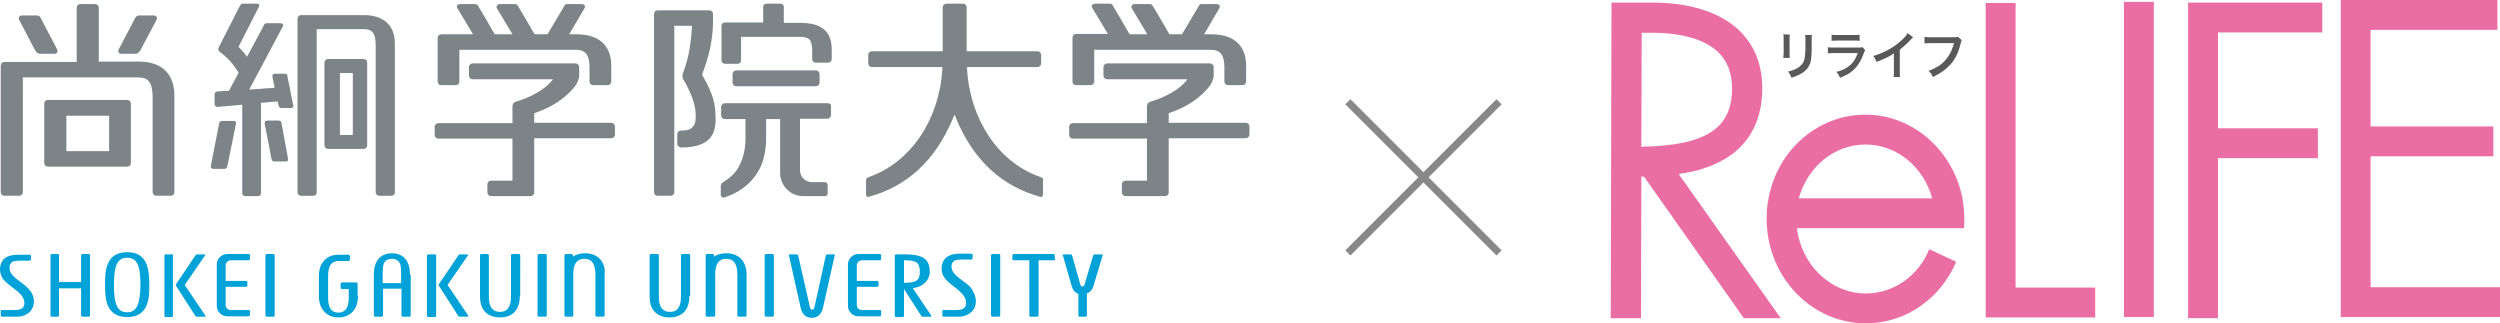 <svg xmlns="http://www.w3.org/2000/svg" xmlns:xlink="http://www.w3.org/1999/xlink" width="678.1px" height="87.7px" viewBox="0 0 678.1 87.7">
<g>
	<path fill="#EA6DA4" d="M445.1,86.3l-8.2,0l0.2-85.6h10.4c10.7-0.1,19.2,2.6,24.5,7.8c4,4,6,9.2,6,15.5c0,9.5-4.3,16.6-12.4,20.3
		c-6.3,3-14,3.5-20.4,3.6L445.1,86.3z M445.3,8.9l-0.1,30.9c17.4-0.3,24.6-4.9,24.6-15.8c0-4.1-1.2-7.3-3.6-9.7
		c-3.6-3.6-10.2-5.5-18.6-5.4L445.3,8.9z"/>
	<polygon fill="#EA6DA4" points="454.9,46.6 445,46.6 473,86.3 483,86.3 	"/>
	<polygon fill="#EA6DA4" points="568.3,86.1 538.6,86.1 538.6,0.8 546.7,0.8 546.7,78 568.3,78 	"/>
	<rect x="576.1" y="0.5" fill="#EA6DA4" width="8.1" height="85.5"/>
	<polygon fill="#EA6DA4" points="601.6,86.3 593.5,86.3 593.5,0.7 629.9,0.7 629.9,8.8 601.6,8.8 	"/>
	<rect x="597.9" y="34.8" fill="#EA6DA4" width="30.8" height="8.1"/>
	<polygon fill="#EA6DA4" points="678.1,86 634.9,86 634.9,0 677.4,0 677.4,8.1 643,8.1 643,77.9 678.1,77.9 	"/>
	<rect x="640.2" y="34.3" fill="#EA6DA4" width="36.1" height="8.1"/>
	<g>
		<path fill="#EA6DA4" d="M532.7,61.9c0.1-0.8,0.1-1.6,0.1-2.5c0-1.9-0.2-3.8-0.5-5.6c-2.5-12.9-13.4-22.7-26.3-22.7
			c-13,0-23.9,9.7-26.3,22.7c-0.4,1.8-0.5,3.7-0.5,5.6c0,0.8,0,1.7,0.1,2.5c1.2,14.4,12.7,25.8,26.8,25.8c10.9,0,20.3-6.8,24.5-16.7
			l-7.3-3.4c-2.9,7.1-9.5,12-17.2,12c-9.6,0-17.5-7.8-18.7-17.7h37.3H532.7z M487.9,53.8c2.3-8.4,9.5-14.6,18.1-14.6
			c8.6,0,15.8,6.2,18.1,14.6H487.9z"/>
	</g>
	<g>
		<path fill="#5A5959" d="M485.5,9.4c-0.1,0.4-0.1,0.5-0.1,1.3v3.8c0,0.7,0,0.9,0.1,1.2h-1.8c0-0.3,0.1-0.8,0.1-1.3v-3.8
			c0-0.7,0-0.9-0.1-1.3L485.5,9.4z M491.5,9.4c-0.1,0.3-0.1,0.5-0.1,1.3v1.9c0,2.2-0.1,3.3-0.3,4.2c-0.4,1.4-1.2,2.4-2.6,3.2
			c-0.7,0.4-1.4,0.7-2.6,1.1c-0.2-0.7-0.4-0.9-0.9-1.7c1.3-0.3,2-0.6,2.8-1.1c1.2-0.9,1.7-1.7,1.8-3.5c0.1-0.6,0.1-1.2,0.1-2.3v-1.7
			c0-0.7,0-1-0.1-1.3H491.5z"/>
		<path fill="#5A5959" d="M505.9,13.6c-0.1,0.3-0.2,0.4-0.4,0.9c-0.7,2-1.7,3.6-3,4.7c-0.9,0.8-1.8,1.2-3.4,1.9
			c-0.3-0.7-0.4-0.9-1-1.6c1.6-0.4,2.6-0.9,3.7-1.8c1-0.9,1.5-1.7,2.1-3.3h-6.4c-0.9,0-1.2,0-1.7,0.1v-1.7c0.5,0.1,0.8,0.1,1.7,0.1
			h6.2c0.8,0,1.1,0,1.5-0.1L505.9,13.6z M496.8,9.4c0.4,0.1,0.7,0.1,1.5,0.1h4.6c0.8,0,1.1,0,1.5-0.1v1.7c-0.4-0.1-0.7-0.1-1.5-0.1
			h-4.6c-0.8,0-1.1,0-1.5,0.1V9.4z"/>
		<path fill="#5A5959" d="M518.9,10.1c-0.2,0.2-0.3,0.3-0.5,0.5c-1,1.1-2,2-3.1,2.9v5.9c0,0.8,0,1.2,0.1,1.5h-1.8
			c0.1-0.4,0.1-0.7,0.1-1.5v-4.9c-1.5,1-2.3,1.3-4.7,2.3c-0.3-0.7-0.4-1-0.9-1.6c2.6-0.8,4.8-1.9,6.9-3.6c1.2-1,2.1-1.9,2.4-2.6
			L518.9,10.1z"/>
		<path fill="#5A5959" d="M532.1,10.9c-0.1,0.2-0.2,0.3-0.2,0.6c-0.7,2.7-1.4,4.3-2.7,5.8c-1.3,1.5-2.7,2.5-4.9,3.6
			c-0.4-0.8-0.5-1-1.2-1.7c1.2-0.4,1.9-0.8,2.9-1.4c2-1.4,3.3-3.4,4-6.1h-6.3c-0.9,0-1.2,0-1.7,0.1v-1.8c0.5,0.1,0.8,0.1,1.7,0.1h6
			c0.7,0,1,0,1.4-0.1L532.1,10.9z"/>
	</g>
</g>
<g>
	<line fill="none" stroke="#888888" stroke-width="1.956" stroke-miterlimit="10" x1="365.6" y1="27.6" x2="406.6" y2="68.6"/>
	<line fill="none" stroke="#888888" stroke-width="1.956" stroke-miterlimit="10" x1="365.6" y1="68.6" x2="406.6" y2="27.6"/>
</g>
<g>
	<g>
		<g>
			<path fill="#7D8488" d="M33,14.6h3.6c0.8,0,1.2-0.5,1.5-1l4.3-8.1c0.2-0.4,0.2-0.7,0.1-0.9c-0.1-0.2-0.4-0.4-0.8-0.4h-4
				c-0.7,0-0.8,0.3-1.1,0.8l-4.4,8.4c-0.2,0.4-0.1,0.7,0,0.8C32.2,14.4,32.5,14.6,33,14.6z"/>
			<path fill="#7D8488" d="M9.5,13.6c0.3,0.5,0.7,1,1.5,1h3.6c0.4,0,0.8-0.1,0.9-0.4c0.1-0.2,0.2-0.4,0-0.8c0,0-4.4-8.4-4.4-8.4
				c-0.2-0.5-0.4-0.8-1.1-0.8h-4c-0.4,0-0.7,0.1-0.8,0.4c0,0.1-0.1,0.2-0.1,0.3c0,0.1,0,0.3,0.1,0.5L9.5,13.6z"/>
			<path fill="#7D8488" d="M34.4,27.1H13.1c-0.7,0-1.1,0.4-1.1,1.1v15.9c0,0.7,0.4,1.1,1.1,1.1h21.3c0.7,0,1.1-0.4,1.1-1.1V28.2
				C35.5,27.5,35.1,27.1,34.4,27.1z M18,31.4h11.6V41H18V31.4z"/>
			<path fill="#7D8488" d="M47.3,26.2c0,0,0-0.6,0-0.7c-0.2-5.7-3.6-8.8-9.7-8.8c0,0,0,0,0,0H26.8V2.2c0-0.7-0.4-1.1-1.1-1.1h-3.8
				c-0.7,0-1.1,0.4-1.1,1.1v14.6H1.3c-0.7,0-1.1,0.4-1.1,1.1V52c0,0.7,0.4,1.1,1.1,1.1h3.8c0.7,0,1.1-0.4,1.1-1.1V21h31.4
				c2.6,0,3.7,1.4,3.8,5v26c0,0.7,0.4,1.1,1.1,1.1h3.7c0.7,0,1.1-0.4,1.1-1.1V26.2z"/>
		</g>
		<g>
			<g>
				<path fill="#7D8488" d="M63.1,32.8h-2.8c-0.6,0-0.8,0.2-0.9,0.9l-2.2,11.2c-0.1,0.6,0.1,0.9,0.6,0.9h3c0.6,0,0.7-0.2,0.9-0.9
					L64,33.6C64.2,32.9,63.7,32.8,63.1,32.8z"/>
				<path fill="#7D8488" d="M76.4,33.6c-0.1-0.7-0.3-0.9-0.9-0.9h-2.8c-0.6,0-1,0.1-0.9,0.9l1.8,9.3c0.1,0.6,0.3,0.9,0.9,0.9h3
					c0.5,0,0.8-0.3,0.6-0.9L76.4,33.6z"/>
				<path fill="#7D8488" d="M79.5,28.4l-1.5-7.5C78,20.2,77.8,20,77.2,20h-2.4c-0.6,0-1,0.1-0.9,0.9l0.6,2.9l-6.9,0.5l9.1-17.1
					c0.3-0.6-0.1-0.9-0.7-0.9h-3.6c-0.6,0-0.8,0.3-1,0.9L67,15.4c-0.7-1-1.4-1.8-2.3-2.7l5.5-10.8c0.3-0.6,0-0.9-0.5-0.9h-3.8
					c-0.6,0-0.6,0.3-1,0.9l-5.6,11c-0.4,0.8,0.5,1.3,1,1.7c1.4,1.1,2.6,2.4,3.6,3.9c0.3,0.4,0.6,0.8,0.8,1.3l-2.6,4.8L59,24.8
					c-0.4,0-0.8,0.3-0.8,0.8v2.6c0,0.4,0.3,0.8,0.8,0.8l6.7-0.6v23.9c0,0.6,0.3,0.9,0.9,0.9h3.3c0.6,0,0.9-0.3,0.9-0.9V27.9l4.5-0.4
					l0.2,0.9c0.1,0.6,0.3,0.9,0.9,0.9h2.6C79.4,29.3,79.7,29,79.5,28.4z"/>
			</g>
			<g>
				<path fill="#7D8488" d="M98.5,16l-9.4,0c-0.7,0-1.1,0.4-1.1,1.1v22.2c0,0.7,0.4,1.1,1.1,1.1h9.4c0.7,0,1.1-0.4,1.1-1.1V17.1
					C99.6,16.4,99.2,16,98.5,16z M95.8,36.6H95v0h-2.8V19.8l3.5,0V36.6z"/>
				<path fill="#7D8488" d="M107.1,11.8c0-5-3.1-7.7-8.4-7.7c0,0,0,0,0,0h-17c-0.6,0-1,0.4-1,1v47c0,0.6,0.4,1,1,1h3.2
					c0.6,0,1-0.3,1-1V7.9h12.8c2.3,0,3.2,1.2,3.2,4.4v39.8c0,0.6,0.4,1,1,1h3.2c0.6,0,1-0.3,1-1C107.1,52.1,107.1,11.8,107.1,11.8z"
					/>
			</g>
		</g>
		<g>
			<path fill="#7D8488" d="M190.5,20c1.8-4.6,2.8-9.1,2.9-13.8c0,0,0-0.1,0-0.2V3.8c0-0.5-0.4-1-1-1h-13.9c-0.7,0-1.1,0.4-1.1,1.1
				V52c0,0.7,0.4,1.1,1.1,1.1h3.3c0.7,0,1.1-0.4,1.1-1.1V7h4.8c-0.4,6.4-1.2,9.5-2.4,12.7c-0.1,0.3-0.2,0.5-0.2,0.8
				c0,0.7,0.3,1.2,0.7,1.8c1.6,3,3.1,6.3,2.9,9.7c0,0.8-0.2,1.8-0.8,2.4c-0.5,0.6-1.3,1-2.8,1h-0.4c-0.5,0-1,0.4-1,1V39
				c0,0.5,0.4,0.9,0.9,1c0,0,0.7,0,0.7,0c6.1-0.2,8.8-2.5,8.8-7.5c0-4-0.5-6.8-3.5-11.9C190.4,20.4,190.5,20,190.5,20z"/>
			<path fill="#7D8488" d="M221.3,23.4c0.5,0,1-0.4,1-1v-2.3c0-0.5-0.4-1-1-1h-21.6c-0.5,0-1,0.4-1,1v2.3c0,0.5,0.4,1,1,1H221.3z"/>
			<path fill="#7D8488" d="M224.5,28h-27.9c-0.5,0-1,0.4-1,1v2.3c0,0.5,0.4,1,1,1h5.6v5.3c0,2.8-0.6,5.4-1.8,7.6
				c-1.2,2.2-2.6,3.1-4.5,4.4c-0.2,0.1-0.4,0.4-0.4,0.8c0,0,0,2.5,0,2.5c0.1,0.4,0.3,0.7,0.8,0.7c5.4-1.6,9.3-5.5,10.7-10.2
				c0.5-1.8,0.8-3.7,0.8-5.4v-5.7h3.8c0,0.2,0,14.6,0,14.6c0,3.5,2.8,6.3,6.3,6.3v0l5.8,0c0.5,0,0.8-0.3,0.8-0.8v-2.2
				c0-0.5-0.3-0.8-0.8-0.8l-3.5,0c-1.7,0-3.2-1.4-3.2-3.1V32.2h7.4c0.5,0,1-0.4,1-1V29C225.5,28.4,225.1,28,224.5,28z"/>
			<path fill="#7D8488" d="M217,6.2L217,6.2l-4.4,0V2c0-0.7-0.4-1-1-1h-3.6c-0.7,0-1,0.4-1,1v4.1h-10.3c-0.7,0-1,0.4-1,1v9.2
				c0,0.6,0.4,1,1,1h3.3c0.7,0,1-0.4,1-1V10H217c2.5,0,3.2,0.8,3.3,3.5v2.5c0,0.6,0.4,1,1,1h3.3c0.6,0,1-0.4,1-1c0,0,0-2.7,0-2.7
				C225.5,8.4,222.8,6.2,217,6.2z"/>
		</g>
		<g>
			<path fill="#7D8488" d="M165.8,33.3h-20.9v-2.6c3-1,5.8-2.4,8.2-4.4c1.1-0.9,2.1-1.9,3-3.1c0.5-0.7,0.9-1.7,1-2.6
				c0,0,0-2.4,0-2.4c0-0.5-0.4-1-1-1h-27.9c-0.5,0-1,0.4-1,1v2.3c0,0.5,0.4,1,1,1h21.8c-3,3.9-8.5,5.6-10.1,6.1
				c-0.5,0.1-0.9,0.6-0.9,1.2v4.6h-20.1c-0.5,0-1,0.4-1,1v2.2c0,0.5,0.4,1,1,1H139V49h-5.8c-0.5,0-1,0.4-1,1v2.2c0,0.5,0.4,1,1,1
				l10.6,0c0.7,0,1.1-0.4,1.1-1.1V37.5h20.9c0.5,0,1-0.4,1-1v-2.2C166.7,33.7,166.3,33.3,165.8,33.3z"/>
			<path fill="#7D8488" d="M119.8,23.1h3.7c0.7,0,1.1-0.4,1.1-1.1v-8.5h31.6c2.6,0,3.7,1.4,3.7,4.8V22c0,0.7,0.4,1.1,1.1,1.1h3.7
				c0.7,0,1.1-0.4,1.1-1.1c0,0,0-4.1,0-4.2c0-5.6-3.5-8.5-9.4-8.5c0,0-2,0-2,0l4.1-7c0.2-0.4,0.2-0.7,0.1-0.8
				c-0.1-0.2-0.4-0.4-0.8-0.4h-3.9c-0.6,0-0.7,0.2-1,0.8l-4.4,7.4H145c-1.7-3-4.4-7.5-4.4-7.5c-0.3-0.5-0.4-0.7-1.1-0.7h-3.9
				c-0.4,0-0.6,0.1-0.8,0.4c-0.1,0.2-0.2,0.4,0,0.8l4.2,7h-4.8c-1.7-3-4.4-7.5-4.4-7.5c-0.3-0.5-0.4-0.7-1.1-0.7h-3.9
				c-0.4,0-0.6,0.1-0.8,0.4c-0.1,0.2-0.2,0.4,0.1,0.8l4.2,7h-8.5c-0.7,0-1.1,0.4-1.1,1.1V22C118.7,22.7,119.1,23.1,119.8,23.1z"/>
		</g>
		<g>
			<path fill="#7D8488" d="M337.9,33.3H317v-2.6c3-1,5.8-2.4,8.2-4.4c1.1-0.9,2.1-1.9,3-3.1c0.5-0.7,0.9-1.7,1-2.6c0,0,0-2.4,0-2.4
				c0-0.5-0.4-1-1-1h-27.9c-0.5,0-1,0.4-1,1v2.3c0,0.5,0.4,1,1,1h21.8c-3,3.9-8.5,5.6-10.1,6.1c-0.5,0.1-0.9,0.6-0.9,1.2v4.6h-20.1
				c-0.5,0-1,0.4-1,1v2.2c0,0.5,0.4,1,1,1h20.1V49h-5.8c-0.5,0-1,0.4-1,1v2.2c0,0.5,0.4,1,1,1l10.6,0c0.7,0,1.1-0.4,1.1-1.1V37.5
				h20.9c0.5,0,1-0.4,1-1v-2.2C338.9,33.7,338.5,33.3,337.9,33.3z"/>
			<path fill="#7D8488" d="M292,23.1h3.7c0.7,0,1.1-0.4,1.1-1.1v-8.5h31.6c2.6,0,3.7,1.4,3.7,4.8V22c0,0.7,0.4,1.1,1.1,1.1h3.7
				c0.7,0,1.1-0.4,1.1-1.1c0,0,0-4.1,0-4.2c0-5.6-3.5-8.5-9.4-8.5c0,0-2,0-2,0l4.1-7c0.2-0.4,0.2-0.7,0.1-0.8
				c-0.1-0.2-0.4-0.4-0.8-0.4H326c-0.6,0-0.7,0.2-1,0.8l-4.4,7.4h-3.4c-1.7-3-4.4-7.5-4.4-7.5c-0.3-0.5-0.4-0.7-1.1-0.7h-3.9
				c-0.4,0-0.6,0.1-0.8,0.4c-0.1,0.2-0.2,0.4,0,0.8l4.2,7h-4.8c-1.7-3-4.4-7.5-4.4-7.5C301.7,1.3,301.6,1,301,1H297
				c-0.4,0-0.6,0.1-0.8,0.4c-0.1,0.2-0.2,0.4,0.1,0.8l4.2,7H292c-0.7,0-1.1,0.4-1.1,1.1V22C290.9,22.7,291.2,23.1,292,23.1z"/>
		</g>
		<path fill="#7D8488" d="M282.4,48.1l-0.5-0.2c-11-3.9-18.7-15.3-19.6-29c0,0,0-0.7,0-0.7h19.1c0.5,0,1-0.4,1-1v-2.3
			c0-0.5-0.4-1-1-1h-19.2l0-11.9c0-0.5-0.4-1-1-1h-4.5c-0.5,0-1,0.4-1,1l0,11.9h-19.2c-0.5,0-1,0.4-1,1v2.3c0,0.5,0.4,1,1,1h19.1
			c0,0,0,0.7,0,0.7c-0.9,13.7-8.6,25-19.6,29l-0.5,0.2c-0.6,0.2-0.6,0.5-0.6,1.1v3.5c0,0.3,0.1,0.5,0.2,0.6c0.1,0.1,0.3,0.1,0.5,0.1
			c10.2-2.8,18.1-9.6,23-21.6c0,0,0.2-0.5,0.3-0.7c0.1,0.2,0.3,0.7,0.3,0.7c4.9,12,12.8,18.8,23,21.6c0.2,0.1,0.4,0,0.5-0.1
			c0.1-0.1,0.2-0.3,0.2-0.6v-3.5C283,48.6,283,48.3,282.4,48.1z"/>
	</g>
	<g>
		<g>
			<path fill="#00A2D8" d="M209.9,85.5c0,0.2-0.1,0.4-0.4,0.4h-1.7c-0.2,0-0.4-0.1-0.4-0.4V69.3c0-0.2,0.1-0.4,0.4-0.4h1.7
				c0.2,0,0.4,0.1,0.4,0.4V85.5z"/>
			<path fill="#00A2D8" d="M271.3,85.5c0,0.2-0.1,0.4-0.4,0.4h-1.7c-0.2,0-0.4-0.1-0.4-0.4V69.3c0-0.2,0.1-0.4,0.4-0.4h1.7
				c0.2,0,0.4,0.1,0.4,0.4V85.5z"/>
			<path fill="#00A2D8" d="M187,80.3c0,1.8-0.5,3.3-1.4,4.3c-1,1-2.3,1.5-4,1.5c-1.7,0-3-0.5-4-1.5c-1-1-1.4-2.5-1.4-4.3v-11
				c0-0.2,0.1-0.4,0.4-0.4h1.7c0.2,0,0.4,0.1,0.4,0.4v11c0,1.5,0.2,2.5,0.7,3.2c0.5,0.7,1.2,1.1,2.3,1.1c1.1,0,1.9-0.4,2.3-1.1
				c0.5-0.7,0.7-1.7,0.7-3.2v-11c0-0.2,0.1-0.4,0.4-0.4h1.7c0.2,0,0.4,0.1,0.4,0.4V80.3z"/>
			<path fill="#00A2D8" d="M201,70.2c-1-1-2.3-1.5-4-1.5c-1.3,0-2.4,0.3-3.3,0.9v-0.3c0-0.2-0.1-0.4-0.4-0.4h-1.5
				c-0.2,0-0.4,0.1-0.4,0.4v16.2c0,0.2,0.1,0.4,0.4,0.4h1.8c0.2,0,0.4-0.1,0.4-0.4v-11c0-1.5,0.2-2.5,0.7-3.2
				c0.5-0.7,1.2-1.1,2.3-1.1c1.1,0,1.8,0.4,2.3,1.1c0.4,0.7,0.7,1.7,0.7,3.2v11c0,0.2,0.1,0.4,0.4,0.4h1.7c0.2,0,0.4-0.1,0.4-0.4
				v-11C202.5,72.7,202,71.3,201,70.2z"/>
			<path fill="#00A2D8" d="M226.3,69h-1.9c-0.2,0-0.3,0.1-0.4,0.3l-3.1,14.1c-0.1,0.4-0.3,0.6-0.6,0.6c-0.2,0-0.5-0.2-0.6-0.6
				l-3.2-14.1c-0.1-0.2-0.2-0.3-0.4-0.3h-1.9c-0.2,0-0.3,0.1-0.2,0.3l3.2,14.3c0.4,1.6,1.3,2.6,3,2.6c1.6,0,2.6-1,3-2.6l3.2-14.3
				C226.5,69.1,226.5,69,226.3,69z"/>
			<path fill="#00A2D8" d="M298.8,69h-1.9c-0.2,0-0.3,0.1-0.4,0.3l-2.3,7.8c-0.1,0.4-0.3,0.6-0.6,0.6c-0.2,0-0.5-0.2-0.6-0.6
				l-2.2-7.8c-0.1-0.2-0.2-0.3-0.4-0.3h-1.9c-0.2,0-0.3,0.1-0.2,0.3l2.3,8c0.3,1.2,0.9,2.1,1.9,2.4v5.8c0,0.2,0.1,0.4,0.4,0.4h1.5
				c0.2,0,0.4-0.1,0.4-0.4v-5.9c1-0.4,1.6-1.2,1.9-2.4l2.4-8C299,69.1,299,69,298.8,69z"/>
			<path fill="#00A2D8" d="M252.6,85.6l-5-7.4c0.4-0.1,0.8-0.2,1.2-0.3c1.8-0.5,3.4-2.1,3.4-4.2c0-1.8-0.6-3.1-1.8-3.8
				c-1-0.6-2.6-0.9-4.8-0.9h-2.5c-0.2,0-0.4,0.1-0.4,0.4v16.2c0,0.2,0.1,0.4,0.4,0.4h1.7c0.2,0,0.4-0.1,0.4-0.4v-7.2c0,0,0,0,0,0
				l4.7,7.3c0.1,0.2,0.2,0.2,0.4,0.2h2.1C252.6,85.9,252.7,85.7,252.6,85.6z M245.2,70.6h0.4c1.5,0,2.5,0.2,3,0.6
				c0.6,0.4,0.9,1.3,0.9,2.6c0,1.1-0.3,1.9-0.9,2.3c-0.6,0.4-1.6,0.6-2.9,0.6h-0.5V70.6z"/>
			<path fill="#00A2D8" d="M264.7,81.8c0,1.1-0.4,2.1-1.2,2.8c-0.9,0.8-2,1.3-3.5,1.3h-4c-0.2,0-0.4-0.1-0.4-0.4v-1.2
				c0-0.2,0.1-0.2,0.4-0.2h3.4c1.9,0,2.8-0.7,2.6-2.2c0-0.6-0.3-1.3-0.7-1.8c-0.5-0.7-1.4-1.5-2.6-2.4c-1.2-0.9-2.1-1.7-2.6-2.5
				c-0.5-0.7-0.7-1.5-0.7-2.3c0-0.3,0-0.7,0.1-1c0.4-2,2-3.1,4.8-3.1h3.1c0.2,0,0.4,0.1,0.4,0.4v0.8c0,0.2-0.1,0.4-0.4,0.4h-2.6
				c-0.8,0-1.4,0.1-1.7,0.2c-0.5,0.2-0.9,0.7-1,1.3c0,0.2,0,0.3,0,0.5c0,1.1,0.8,2.1,2.3,3.2c1.5,1.1,2.5,1.9,3,2.5
				C264.2,79.4,264.7,80.5,264.7,81.8z"/>
			<path fill="#00A2D8" d="M286.2,70.2c0,0.3-0.1,0.4-0.4,0.4h-4.1v14.9c0,0.2-0.1,0.4-0.4,0.4h-1.7c-0.3,0-0.4-0.1-0.4-0.4V70.6
				h-4.2c-0.2,0-0.4-0.1-0.4-0.4v-0.9c0-0.2,0.1-0.4,0.4-0.4h10.7c0.2,0,0.4,0.1,0.4,0.4V70.2z"/>
			<path fill="#00A2D8" d="M233.8,70.6h4.8c0.2,0,0.4-0.1,0.4-0.3v-1c0-0.2-0.1-0.4-0.4-0.4c0,0-5.5,0-5.8,0c-1.5,0-2.8,1.3-2.8,2.8
				v11.3c0,1.5,1.3,2.8,2.8,2.8c0.4,0,2.2,0,2.8,0h3c0.2,0,0.4-0.1,0.4-0.4v-1c0-0.2-0.1-0.3-0.4-0.3l-4.8,0c-0.8,0-1.4-0.6-1.4-1.4
				v-4.9h5.5c0.2,0,0.4-0.1,0.4-0.4v-0.8c0-0.2-0.1-0.4-0.4-0.4h-5.5V72C232.4,71.3,233,70.6,233.8,70.6z"/>
		</g>
		<g>
			<path fill="#00A2D8" d="M148.3,85.5c0,0.2-0.1,0.4-0.4,0.4h-1.7c-0.2,0-0.4-0.1-0.4-0.4V69.3c0-0.2,0.1-0.4,0.4-0.4h1.7
				c0.2,0,0.4,0.1,0.4,0.4V85.5z"/>
			<g>
				<path fill="#00A2D8" d="M117.9,69h-1.7c-0.2,0-0.4,0.1-0.4,0.4v16.2c0,0.2,0.1,0.4,0.4,0.4h1.7c0.2,0,0.4-0.1,0.4-0.4V69.3
					C118.3,69.1,118.2,69,117.9,69z"/>
				<path fill="#00A2D8" d="M127,85.6l-5.6-8.3l5.5-8c0.1-0.2,0-0.3-0.2-0.3h-1.9c-0.3,0-0.4,0.1-0.5,0.3l-5.2,7.7
					c-0.1,0.1-0.1,0.2-0.1,0.3c0,0.1,0,0.2,0.1,0.3l5.2,8.1c0.1,0.2,0.2,0.2,0.4,0.2h2.1C127,85.9,127.1,85.7,127,85.6z"/>
			</g>
			<path fill="#00A2D8" d="M97.1,80.3c0,1.8-0.5,3.3-1.5,4.3c-1,1-2.2,1.5-3.8,1.5c-1.6,0-2.8-0.5-3.8-1.5c-1-1.1-1.5-2.5-1.5-4.3
				v-5.4c0-1.8,0.5-3.3,1.5-4.3c0.9-1,2.2-1.5,3.8-1.5h2.7c0.2,0,0.4,0.1,0.4,0.4v0.9c0,0.2-0.1,0.4-0.4,0.4h-2.7
				c-1.9,0-2.8,1.3-2.8,4v6c0,2.7,0.9,4,2.8,4c1.8,0,2.8-1.3,2.8-4v-2.4h-1.8c-0.2,0-0.4-0.1-0.4-0.4V77c0-0.2,0.1-0.4,0.4-0.4h3.8
				c0.2,0,0.4,0.1,0.4,0.4V80.3z"/>
			<path fill="#00A2D8" d="M103.8,76.8v-2.6c0-1.2,0.1-2,0.2-2.4c0.3-1.1,1.1-1.6,2.3-1.6c1.2,0,2,0.6,2.3,1.6
				c0.1,0.4,0.2,1.2,0.2,2.4v2.6H103.8z M111.2,74.5c0-1.8-0.4-3.2-1.2-4.2c-0.9-1.1-2.1-1.6-3.7-1.6c-1.6,0-2.9,0.6-3.7,1.6
				c-0.8,1-1.2,2.4-1.2,4.2v11c0,0.2,0.1,0.4,0.4,0.4h1.7c0.2,0,0.4-0.1,0.4-0.4v-7.2h5v7.2c0,0.2,0.1,0.4,0.4,0.4h1.7
				c0.2,0,0.4-0.1,0.4-0.4V74.5z"/>
			<path fill="#00A2D8" d="M141,80.3c0,1.8-0.5,3.3-1.4,4.3c-1,1-2.3,1.5-4,1.5c-1.7,0-3-0.5-4-1.5c-1-1-1.4-2.5-1.4-4.3v-11
				c0-0.2,0.1-0.4,0.3-0.4h1.7c0.2,0,0.4,0.1,0.4,0.4v11c0,1.5,0.2,2.5,0.7,3.2c0.5,0.7,1.2,1.1,2.3,1.1c1.1,0,1.8-0.4,2.3-1.1
				c0.5-0.7,0.7-1.7,0.7-3.2v-11c0-0.2,0.1-0.4,0.4-0.4h1.7c0.2,0,0.4,0.1,0.4,0.4V80.3z"/>
			<path fill="#00A2D8" d="M162.7,70.2c-1-1-2.3-1.5-4-1.5c-1.3,0-2.4,0.3-3.3,0.9v-0.3c0-0.2-0.1-0.4-0.4-0.4h-1.5
				c-0.2,0-0.4,0.1-0.4,0.4v16.2c0,0.2,0.1,0.4,0.4,0.4h1.7c0.2,0,0.3-0.1,0.3-0.4v-11c0-1.5,0.2-2.5,0.7-3.2
				c0.5-0.7,1.2-1.1,2.3-1.1c1.1,0,1.8,0.4,2.3,1.1c0.4,0.7,0.7,1.7,0.7,3.2v11c0,0.2,0.1,0.4,0.4,0.4h1.7c0.2,0,0.4-0.1,0.4-0.4
				v-11C164.2,72.7,163.7,71.3,162.7,70.2z"/>
			<path fill="#00A2D8" d="M9.2,81.8c0,1.1-0.4,2-1.1,2.8c-0.9,0.8-2,1.3-3.5,1.3h-4c-0.2,0-0.4-0.1-0.4-0.4v-1.2
				c0-0.2,0.1-0.2,0.4-0.2H4c1.9,0,2.7-0.7,2.6-2.1c0-0.6-0.3-1.2-0.7-1.8c-0.5-0.7-1.4-1.4-2.6-2.3c-1.2-0.9-2.1-1.7-2.6-2.4
				C0.2,74.6,0,73.9,0,73.1c0-0.3,0-0.7,0.1-1c0.4-2,1.9-3,4.8-3h3.1c0.2,0,0.4,0.1,0.4,0.4v0.8c0,0.2-0.1,0.4-0.4,0.4H5.3
				c-0.8,0-1.3,0.1-1.7,0.2c-0.5,0.2-0.9,0.7-1,1.3c0,0.2,0,0.3,0,0.5c0,1.1,0.7,2.1,2.2,3.2c1.5,1.1,2.5,1.9,3,2.5
				C8.7,79.4,9.2,80.5,9.2,81.8z"/>
			<path fill="#00A2D8" d="M24.4,85.5c0,0.2-0.1,0.4-0.3,0.4h-1.7c-0.2,0-0.4-0.1-0.4-0.4v-7.3h-6v7.3c0,0.2-0.1,0.4-0.3,0.4h-1.7
				c-0.2,0-0.3-0.1-0.3-0.4V69.3c0-0.2,0.1-0.4,0.3-0.4h1.7c0.2,0,0.3,0.1,0.3,0.4v7.2h6v-7.2c0-0.2,0.1-0.4,0.4-0.4h1.7
				c0.2,0,0.3,0.1,0.3,0.4V85.5z"/>
			<path fill="#00A2D8" d="M74.5,85.5c0,0.2-0.1,0.4-0.4,0.4h-1.7c-0.2,0-0.4-0.1-0.4-0.4V69.3c0-0.2,0.1-0.4,0.4-0.4h1.7
				c0.2,0,0.4,0.1,0.4,0.4V85.5z"/>
			<g>
				<path fill="#00A2D8" d="M46.6,69h-1.7c-0.2,0-0.3,0.1-0.3,0.4v16.2c0,0.2,0.1,0.4,0.3,0.4h1.7c0.2,0,0.3-0.1,0.3-0.4V69.3
					C47,69.1,46.9,69,46.6,69z"/>
				<path fill="#00A2D8" d="M55.7,85.6l-5.6-8.3l5.5-8c0.1-0.2,0-0.3-0.2-0.3h-1.9c-0.3,0-0.4,0.1-0.5,0.3l-5.2,7.7
					c-0.1,0.1-0.1,0.2-0.1,0.3c0,0.1,0,0.2,0.1,0.3l5.2,8.1c0.1,0.2,0.2,0.2,0.4,0.2h2.1C55.8,85.9,55.8,85.7,55.7,85.6z"/>
			</g>
			<path fill="#00A2D8" d="M62.6,70.6h4.8c0.2,0,0.4-0.1,0.4-0.3v-1c0-0.2-0.1-0.4-0.4-0.4c0,0-5.5,0-5.8,0c-1.5,0-2.8,1.3-2.8,2.8
				v11.3c0,1.5,1.3,2.8,2.8,2.8c0.4,0,2.2,0,2.8,0h3c0.2,0,0.4-0.1,0.4-0.4v-1c0-0.2-0.1-0.3-0.4-0.3l-4.8,0c-0.8,0-1.4-0.6-1.4-1.4
				v-4.9h5.5c0.2,0,0.4-0.1,0.4-0.4v-0.8c0-0.2-0.1-0.4-0.4-0.4h-5.5V72C61.2,71.3,61.8,70.6,62.6,70.6z"/>
			<path fill="#00A2D8" d="M34.5,68.4L34.5,68.4L34.5,68.4L34.5,68.4L34.5,68.4c-6.1,0-6,5.7-6,8.8c0,3.1-0.1,8.8,6,8.8l0,0l0,0l0,0
				l0,0c6.1,0,6-5.7,6-8.8C40.4,74.2,40.6,68.4,34.5,68.4z M34.5,84.7c-2.6,0-3.6-2-3.6-7.4c0-5.4,1-7.4,3.6-7.4
				c2.6,0,3.6,2,3.6,7.4C38,82.7,37,84.7,34.5,84.7z"/>
		</g>
	</g>
</g>
</svg>

